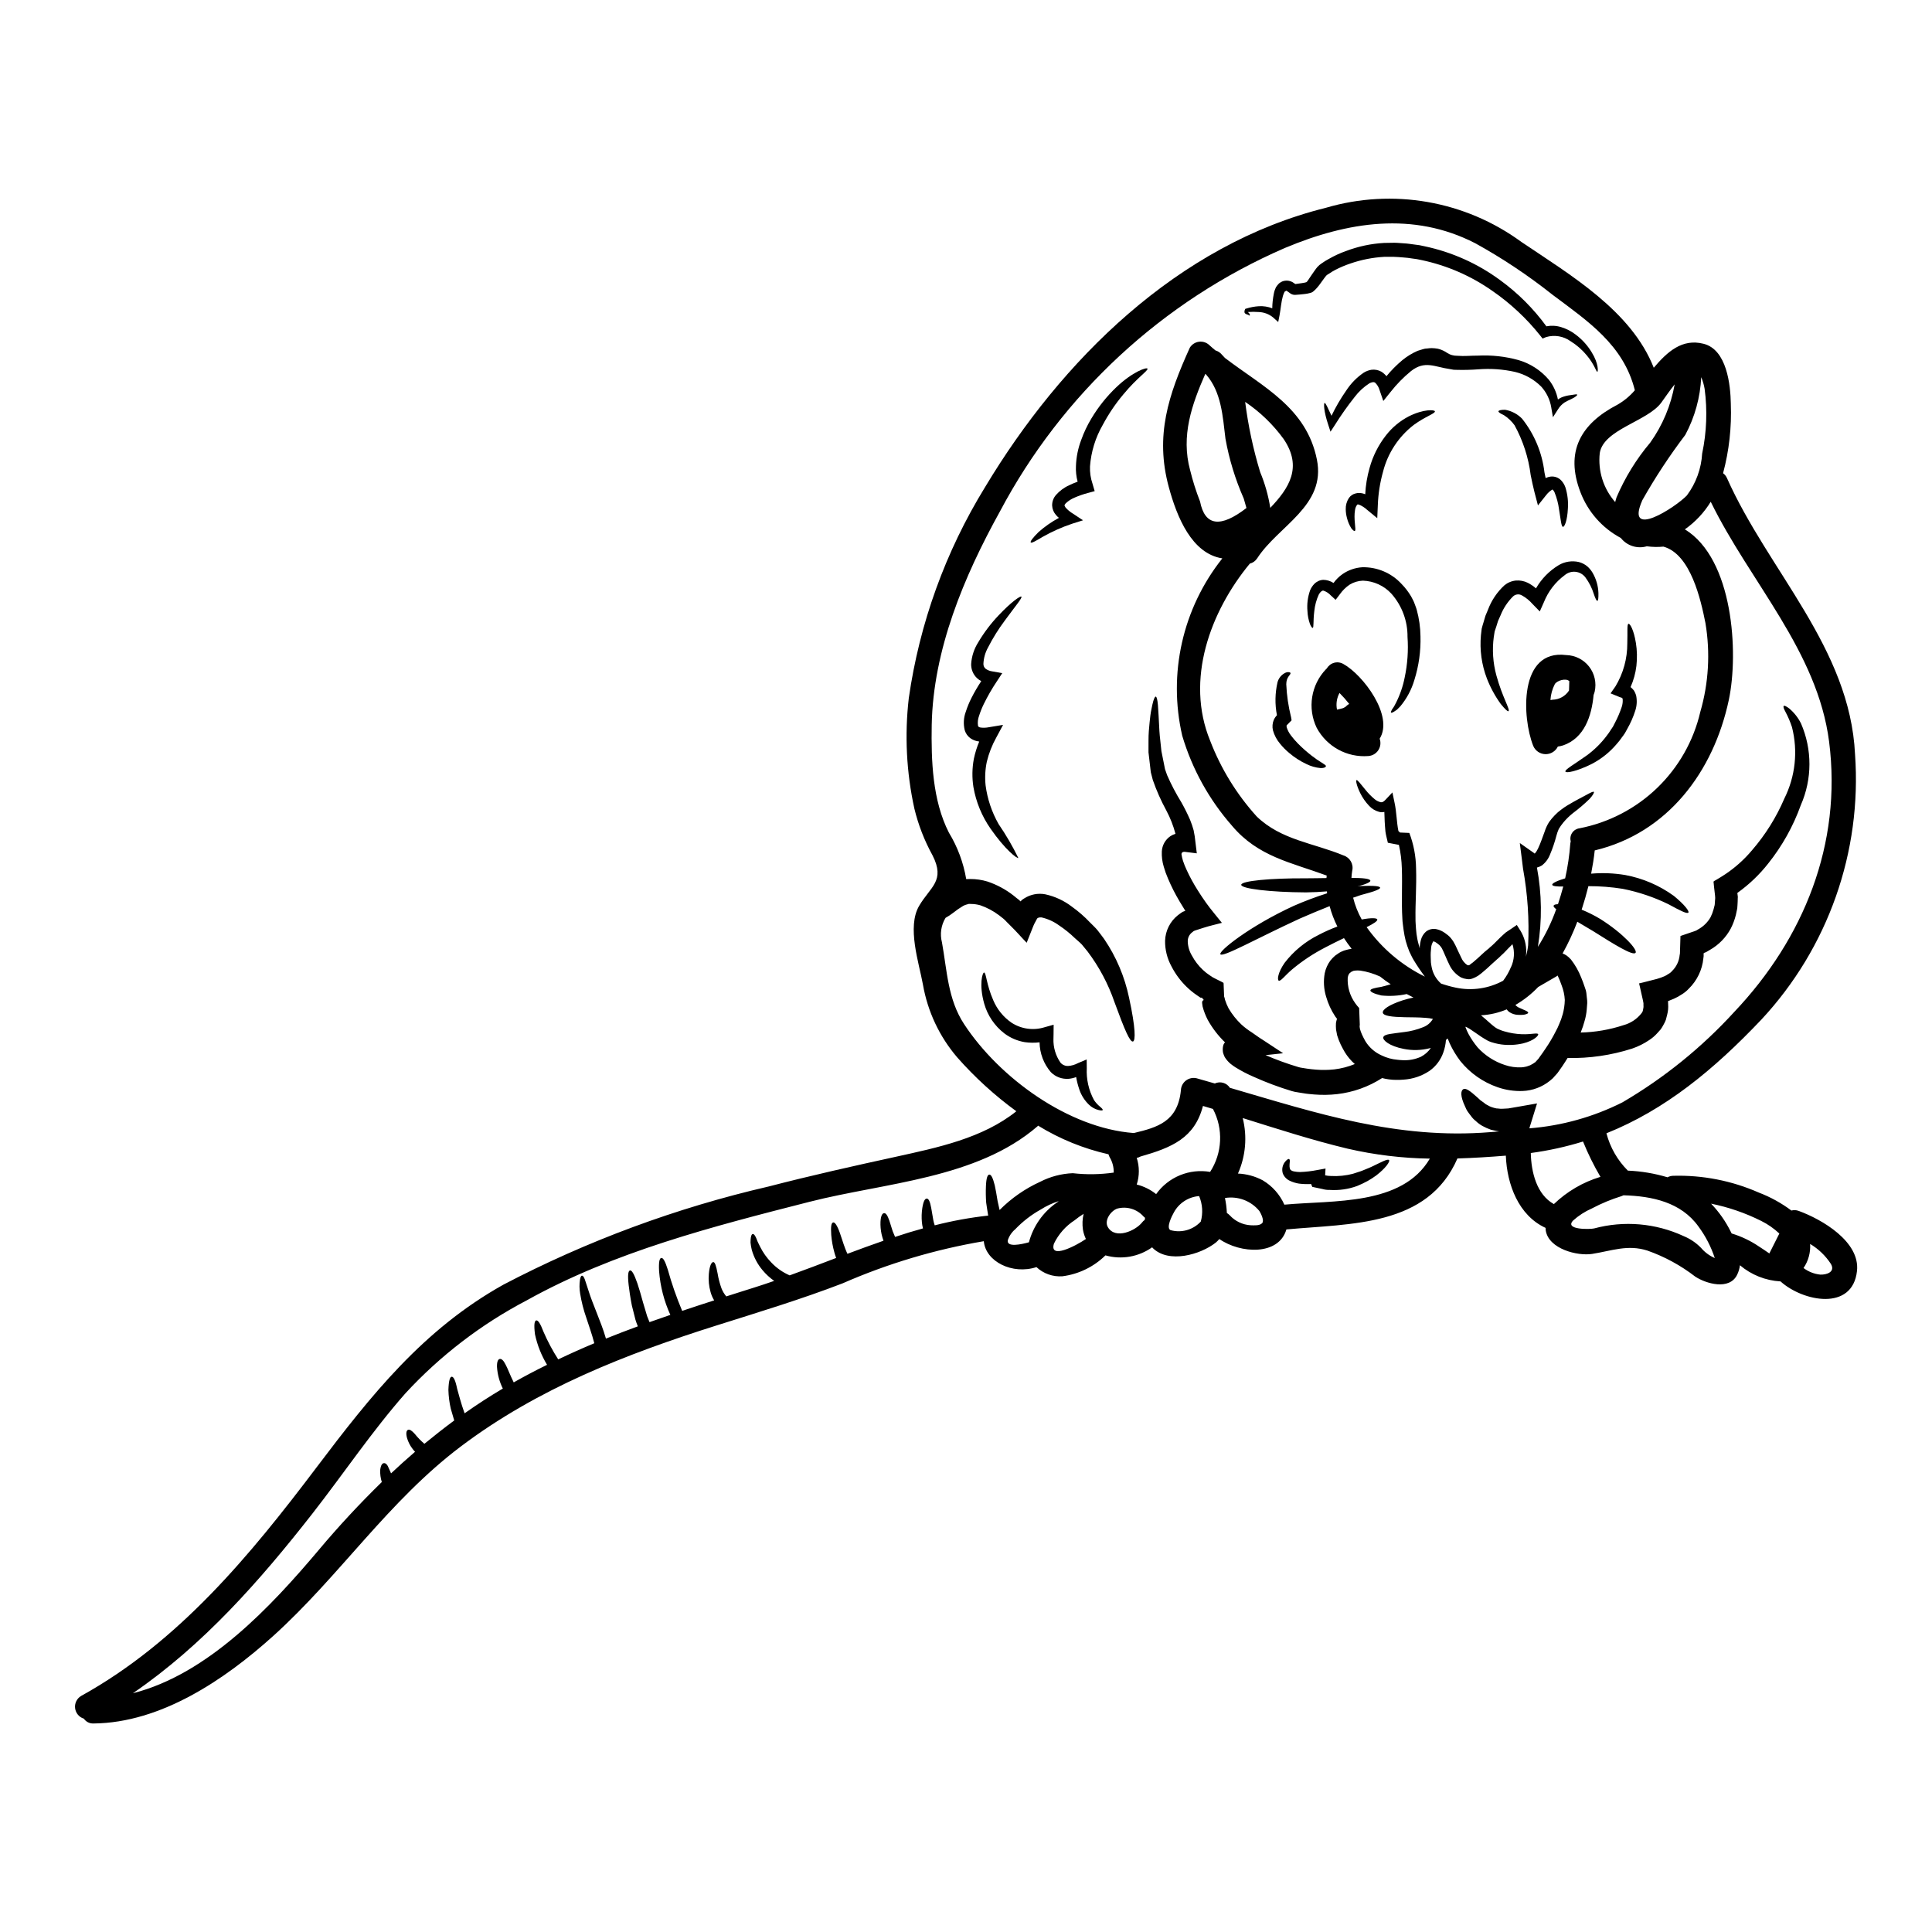 <?xml version="1.0" encoding="UTF-8"?>
<!-- Uploaded to: ICON Repo, www.svgrepo.com, Generator: ICON Repo Mixer Tools -->
<svg fill="#000000" width="800px" height="800px" version="1.1" viewBox="144 144 512 512" xmlns="http://www.w3.org/2000/svg">
 <g>
  <path d="m551.54 394.95c1.992-3.144 3.629-6.496 4.875-10.004-0.508-0.395-0.789-0.707-0.68-0.953 0.105-0.242 0.484-0.352 1.145-0.375 0.531-1.574 0.973-3.148 1.395-4.68-1.766 0.023-2.852-0.09-2.918-0.465-0.066-0.375 1.18-1.039 3.426-1.699v0.004c0.68-3.039 1.133-6.121 1.367-9.227 0.023-0.211 0.059-0.418 0.109-0.621-0.199-0.766-0.059-1.582 0.387-2.234 0.445-0.656 1.148-1.086 1.93-1.188 7.742-1.5 14.887-5.207 20.566-10.676 5.684-5.473 9.66-12.469 11.449-20.148 2.219-7.648 2.688-15.699 1.371-23.555-1.215-6.137-3.91-18.277-11.129-20.266v-0.004c-1.469 0.141-2.949 0.109-4.414-0.086-2.531 0.734-5.258-0.137-6.887-2.207-4.914-2.617-8.711-6.922-10.695-12.121-4.129-10.754 0.043-18.129 9.781-23.184 1.758-1.004 3.324-2.301 4.637-3.844-3.004-12.012-12.41-18.258-21.812-25.301-6.445-5.121-13.305-9.695-20.512-13.668-16.449-8.453-33.801-5.695-50.406 1.258-32.395 14.047-59.047 38.695-75.57 69.902-9.492 17.156-17.66 36.605-18.039 56.52-0.152 9.402 0.176 19.938 4.551 28.523 2.297 3.777 3.856 7.961 4.59 12.32 0.395-0.023 0.73-0.023 1.105-0.023 1.531-0.004 3.059 0.223 4.527 0.664 2.504 0.84 4.852 2.102 6.93 3.734 0.488 0.395 0.949 0.789 1.438 1.145 0.152 0.133 0.152 0.156 0.152 0.156l0.043 0.02 0.066 0.09c0.133 0.109 0.066 0.109 0.109 0.129l0.043-0.043 0.219-0.195 0.156-0.176c0.086-0.066 0.395-0.27 0.594-0.395h0.008c1.641-1.055 3.621-1.441 5.539-1.082 2.578 0.555 5 1.68 7.086 3.289 1.727 1.234 3.332 2.629 4.789 4.172 0.707 0.727 1.457 1.391 2.055 2.141s1.148 1.523 1.699 2.25v0.004c3.199 4.707 5.441 9.996 6.602 15.566 1.766 8.125 1.719 11.367 1.039 11.59-0.789 0.219-2.144-2.875-4.902-10.422-1.652-4.82-4.059-9.352-7.129-13.422l-1.504-1.836c-0.551-0.594-1.234-1.125-1.855-1.699-1.297-1.258-2.707-2.394-4.215-3.398-1.375-0.996-2.938-1.711-4.594-2.098-0.641-0.043-0.906 0.047-1.082 0.199-0.043 0.043-0.023-0.066-0.133 0.109l-0.352 0.66-0.355 0.66c-0.109 0.176-0.289 0.664-0.422 0.973-0.527 1.348-1.082 2.715-1.633 4.109-1.258-1.281-2.781-3.051-4.172-4.398l-1.082-1.082-0.527-0.551 0.004 0.004c-0.137-0.148-0.285-0.277-0.445-0.395l-1.125-0.883v0.004c-1.5-1.133-3.168-2.019-4.945-2.633-0.797-0.223-1.621-0.344-2.453-0.348l-0.574-0.023c-0.148 0.062-0.301 0.109-0.461 0.133-0.363 0.086-0.711 0.215-1.039 0.395-0.934 0.551-1.828 1.172-2.672 1.852-0.637 0.488-1.309 0.934-2.008 1.324-1.188 1.945-1.531 4.289-0.953 6.492 1.352 7.457 1.527 15.078 5.875 21.68 9.336 14.242 27.688 27.574 44.973 28.855 6.269-1.5 11.637-3.023 12.473-11.305h0.004c0.023-1.023 0.512-1.984 1.328-2.606 0.816-0.621 1.871-0.84 2.867-0.594 1.609 0.441 3.199 0.906 4.789 1.371 1.434-0.668 3.137-0.18 3.996 1.145 22.938 6.691 44.27 13.777 69.062 11.746l2.316-0.195c-0.75-0.086-1.5-0.289-2.207-0.441-0.785-0.273-1.547-0.613-2.277-1.016-0.633-0.359-1.219-0.797-1.742-1.305-0.492-0.379-0.926-0.832-1.277-1.344-0.355-0.445-0.66-0.863-0.93-1.258-0.27-0.398-0.418-0.82-0.594-1.18-1.371-2.875-1.148-4.238-0.531-4.617 0.684-0.418 1.812 0.395 3.797 2.188 0.242 0.219 0.508 0.461 0.789 0.727 0.289 0.195 0.598 0.418 0.93 0.66h-0.004c0.289 0.277 0.625 0.5 0.992 0.66 0.344 0.207 0.703 0.379 1.082 0.508 0.406 0.137 0.82 0.246 1.238 0.332 0.508 0 0.953 0.133 1.504 0.09 0.129-0.023 0.992-0.023 1.652-0.09 0.789-0.129 1.613-0.285 2.43-0.418 1.656-0.289 3.383-0.598 5.168-0.906-0.422 1.324-0.84 2.691-1.277 4.129-0.219 0.727-0.465 1.457-0.684 2.207l-0.066 0.266h-0.004c8.59-0.676 16.965-3.016 24.66-6.887 11.035-6.457 21.031-14.543 29.652-23.98 18.391-19.406 28.566-44.477 25.125-71.555-3.066-24.047-20.996-42.371-31.375-63.629-1.762 2.883-4.094 5.367-6.856 7.312 12.828 7.816 14.285 32.668 11.66 45.148-4.043 19.098-16.25 35.344-35.547 39.938-0.199 1.922-0.531 3.996-0.949 6.16 3.008-0.258 6.031-0.137 9.008 0.355 4.664 0.863 9.078 2.754 12.918 5.543 2.801 2.293 4.148 4.062 3.84 4.418-0.395 0.418-2.297-0.598-5.234-2.188v-0.004c-3.859-1.887-7.949-3.266-12.16-4.106-3.012-0.477-6.051-0.715-9.098-0.707-0.508 2.035-1.105 4.129-1.789 6.227h-0.004c1.738 0.707 3.414 1.547 5.016 2.519 6.07 3.84 9.891 8.148 9.27 8.918-0.66 0.863-5.512-2.121-11.238-5.742-1.48-0.902-2.914-1.742-4.191-2.492-1.098 2.894-2.402 5.707-3.906 8.41 0.176 0.086 0.375 0.152 0.551 0.238v0.004c0.375 0.195 0.727 0.441 1.039 0.73 0.223 0.203 0.434 0.414 0.637 0.637 1.121 1.445 2.027 3.043 2.695 4.75 0.332 0.789 0.637 1.613 0.906 2.43l0.219 0.641 0.109 0.332 0.043 0.152v0.047l0.109 0.551v0.066l0.133 1.254h0.004c0.066 0.441 0.094 0.883 0.086 1.328l-0.133 1.699c-0.086 1.055-0.285 2.102-0.594 3.113-0.258 0.961-0.574 1.906-0.949 2.824-0.027 0.051-0.047 0.102-0.066 0.156 3.852-0.086 7.668-0.738 11.324-1.945 1.934-0.516 3.641-1.656 4.859-3.242 0.062-0.152 0.195-0.289 0.266-0.465 0.023-0.18 0.062-0.359 0.109-0.531 0.098-0.375 0.129-0.762 0.086-1.145v-0.422c0.023 0-0.152-0.789-0.129-0.727l-0.422-1.879-0.418-1.855-0.113-0.465c0.023-0.129-0.195-0.395 0.047-0.375l0.926-0.219 3.644-0.93c1.035-0.289 0.883-0.309 1.211-0.395l0.664-0.266 0.004 0.004c0.418-0.172 0.812-0.395 1.18-0.66 0.363-0.184 0.688-0.441 0.949-0.754 1.184-1.137 1.914-2.668 2.051-4.305l0.066-0.309c0.02-0.219 0.027-0.441 0.023-0.664l0.043-1.457 0.043-1.434 0.023-0.707v-0.355c0-0.129 0.199-0.109 0.27-0.176l2.715-0.926c0.395-0.133 0.973-0.312 1.234-0.441l0.508-0.312v0.004c1.352-0.746 2.473-1.844 3.246-3.18 0.344-0.684 0.617-1.402 0.816-2.141l0.289-1.125c0.066-0.375 0.043-0.789 0.086-1.148l0.047-0.57v-0.289c0-0.133-0.043-0.395-0.043-0.555l-0.266-2.312-0.109-1.129c-0.109-0.219 0.109-0.332 0.309-0.441l0.574-0.332c0.75-0.465 1.48-0.883 2.227-1.391 2.652-1.773 5.039-3.918 7.086-6.363 3.535-4.086 6.418-8.695 8.543-13.664 2.93-5.867 3.652-12.59 2.031-18.945-0.461-1.406-1.043-2.773-1.742-4.082-0.465-0.844-0.617-1.352-0.441-1.523s0.617 0.043 1.48 0.68v0.004c1.285 1.09 2.336 2.43 3.09 3.934 3 6.906 2.984 14.754-0.043 21.648-2.012 5.609-4.938 10.848-8.66 15.5-2.301 2.926-5.008 5.516-8.031 7.684 0 0.086-0.219-0.043-0.09 0.418l0.066 0.531c0 0.066 0.023 0.043 0.023 0.176l-0.023 0.418-0.023 0.887c-0.043 0.574-0.043 1.18-0.109 1.766-0.129 0.57-0.238 1.18-0.375 1.762-0.309 1.227-0.754 2.418-1.328 3.543-1.266 2.371-3.176 4.34-5.512 5.672l-0.906 0.531h0.004c-0.086 0.066-0.184 0.113-0.289 0.137l-0.441 0.176c-0.086 0.086-0.066 0.309-0.066 0.441v0.246c0 0.066 0.043 0 0 0.176l-0.066 0.531v0.004c-0.301 3.066-1.676 5.93-3.887 8.078-0.543 0.586-1.168 1.09-1.852 1.5-0.645 0.434-1.324 0.812-2.031 1.125l-1.039 0.422-0.574 0.238 0.023 0.156 0.023 0.66v0.004c0.066 0.914-0.016 1.832-0.246 2.719l-0.355 1.391 0.004-0.004c-0.172 0.453-0.375 0.887-0.621 1.305-0.223 0.426-0.473 0.84-0.75 1.234l-0.949 1.059c-0.613 0.676-1.312 1.27-2.074 1.77-1.406 0.957-2.938 1.723-4.551 2.273-5.523 1.773-11.305 2.613-17.109 2.496-0.195 0.309-0.375 0.637-0.594 0.949-0.508 0.84-1.105 1.656-1.676 2.473l-0.223 0.312-0.109 0.152-0.043 0.066-0.266 0.309-0.488 0.531-0.484 0.551c-0.219 0.199-0.531 0.465-0.82 0.707-2.043 1.641-4.555 2.586-7.176 2.691-2.258 0.086-4.512-0.25-6.644-0.992-3.887-1.336-7.316-3.742-9.895-6.941-1.109-1.457-2.059-3.031-2.824-4.699-0.176-0.422-0.375-0.863-0.531-1.281-0.145 0.141-0.301 0.27-0.461 0.395-0.078 1.121-0.309 2.231-0.688 3.289-0.676 1.965-1.949 3.672-3.644 4.879-2.051 1.383-4.438 2.188-6.906 2.34-0.668 0.059-1.34 0.078-2.012 0.066-0.621-0.004-1.238-0.051-1.852-0.133-0.613-0.078-1.219-0.195-1.812-0.352-3.594 2.316-7.672 3.773-11.922 4.258-2.016 0.23-4.051 0.258-6.074 0.094-0.969-0.09-1.941-0.156-2.891-0.332l-1.395-0.223 0.004-0.004c-0.543-0.066-1.082-0.176-1.609-0.328-3.449-1.039-6.828-2.297-10.113-3.777-1.672-0.715-3.289-1.555-4.836-2.512-0.453-0.285-0.887-0.594-1.305-0.93-0.617-0.516-1.152-1.125-1.574-1.812-0.18-0.367-0.328-0.754-0.441-1.148-0.109-0.566-0.109-1.152 0-1.719 0.047-0.258 0.137-0.504 0.27-0.73l0.152-0.176c0.043-0.043 0.043-0.066 0.043-0.066h0.023c0.109 0 0.043 0-0.023-0.109-1.789-1.738-3.312-3.727-4.523-5.906-0.586-1.137-1.047-2.336-1.371-3.574l-0.129-0.973 0.086-0.488 0.344-0.227v-0.043l-0.395-0.465c0-0.199-0.465-0.066-0.484-0.133l-0.973-0.66c-0.961-0.66-1.863-1.398-2.695-2.211-1.617-1.574-2.965-3.398-3.996-5.406-1.137-2.078-1.723-4.414-1.691-6.781 0.082-2.652 1.324-5.129 3.398-6.777l0.75-0.551 0.004-0.004c0.168-0.129 0.344-0.246 0.527-0.352l0.312-0.109h-0.004c0.117-0.055 0.246-0.086 0.375-0.094-0.051-0.129-0.117-0.254-0.195-0.371-0.465-0.75-0.906-1.5-1.371-2.25v-0.004c-1.145-1.922-2.152-3.922-3.023-5.981-0.449-1.023-0.824-2.074-1.129-3.148-0.398-1.309-0.57-2.676-0.508-4.043 0.086-1.629 0.926-3.121 2.273-4.039 0.414-0.273 0.867-0.48 1.344-0.617-0.566-2.156-1.383-4.238-2.43-6.203-1.414-2.59-2.613-5.293-3.578-8.082-0.176-0.707-0.375-1.371-0.527-2.031-0.09-0.641-0.156-1.258-0.219-1.879-0.133-1.18-0.289-2.344-0.395-3.402 0.023-2.141-0.043-4.043 0.09-5.652s0.266-3.023 0.418-4.195c0.152-1.172 0.395-2.074 0.531-2.824 0.332-1.457 0.637-2.117 0.883-2.098 0.242 0.02 0.441 0.727 0.574 2.207 0.133 1.48 0.219 3.731 0.395 6.887 0.086 1.574 0.355 3.332 0.531 5.344 0.195 0.973 0.395 2.008 0.617 3.09 0.109 0.551 0.219 1.105 0.332 1.676 0.176 0.508 0.375 1.039 0.551 1.574v0.008c1.09 2.5 2.359 4.922 3.797 7.242 0.844 1.496 1.609 3.035 2.297 4.613 0.371 0.906 0.688 1.836 0.945 2.781 0.227 1.062 0.391 2.141 0.488 3.223l0.355 2.891-3.148-0.395c-0.594-0.062-0.949 0.223-0.906 0.684 0.086 0.578 0.219 1.145 0.395 1.703 0.281 0.844 0.609 1.668 0.992 2.469 0.836 1.816 1.797 3.574 2.867 5.262l0.863 1.348 0.488 0.727 0.883 1.277c1.211 1.723 2.824 3.578 4.215 5.344-1.543 0.418-3.266 0.789-4.766 1.277l-2.273 0.727c-0.484 0.152-0.508 0.219-0.594 0.312l-0.289 0.219v0.004c-0.727 0.57-1.141 1.441-1.129 2.363 0.035 1.332 0.414 2.637 1.102 3.777 0.754 1.41 1.73 2.684 2.894 3.777 0.582 0.559 1.219 1.062 1.898 1.496l0.508 0.332 0.109 0.09 0.332 0.176 0.641 0.332 1.328 0.66 0.66 0.355c0.039 0.203 0.051 0.41 0.043 0.617 0.043 0.883 0.066 1.742 0.109 2.625v0.336c0.023 0.043 0.035 0.086 0.043 0.129l0.09 0.27 0.129 0.551c0.246 0.77 0.555 1.516 0.93 2.227 0.926 1.582 2.07 3.027 3.402 4.289 0.848 0.773 1.762 1.465 2.734 2.074 0.996 0.684 1.969 1.414 2.984 2.031 1.762 1.18 3.543 2.316 5.34 3.512l-4.652 0.5c2.848 1.23 5.769 2.293 8.742 3.176 0.32 0.094 0.645 0.16 0.973 0.203l1.234 0.195c0.816 0.133 1.633 0.199 2.43 0.27 1.609 0.129 3.231 0.109 4.836-0.066 1.863-0.223 3.691-0.699 5.43-1.414-1.035-0.914-1.926-1.977-2.648-3.148-0.332-0.555-0.703-1.258-1.082-2.012-0.375-0.793-0.691-1.613-0.949-2.453-0.109-0.484-0.199-1.016-0.289-1.523-0.051-0.586-0.059-1.176-0.023-1.762 0.066-0.355 0.156-0.727 0.27-1.105-0.156-0.184-0.305-0.379-0.441-0.574-1.09-1.633-1.918-3.43-2.453-5.32-0.609-2.004-0.73-4.121-0.352-6.184 0.246-1.188 0.742-2.309 1.453-3.289 0.383-0.488 0.812-0.941 1.285-1.348l0.727-0.508 0.355-0.242 0.109-0.066 0.043-0.02 0.242-0.133 0.129-0.066 0.508-0.219 0.27-0.109 0.461-0.129v-0.008c0.508-0.145 1.027-0.258 1.547-0.332-0.723-0.906-1.398-1.852-2.031-2.828-1.574 0.73-3.223 1.574-4.969 2.477h0.004c-3.137 1.613-6.086 3.566-8.789 5.828-1.941 1.656-3.047 3.246-3.543 2.961-0.395-0.199-0.289-2.055 1.574-4.723 2.402-3.121 5.484-5.648 9.008-7.394 1.605-0.844 3.266-1.582 4.965-2.215-0.867-1.727-1.559-3.539-2.055-5.406-2.473 0.973-5.144 2.098-7.926 3.309-11.414 5.254-20.422 10.355-21.02 9.445-0.551-0.789 7.664-7.414 19.477-12.848v0.004c2.875-1.258 5.816-2.363 8.809-3.316-0.023-0.152-0.043-0.332-0.066-0.508-1.742 0.156-3.598 0.242-5.543 0.27-9.516-0.047-17.152-0.973-17.152-2.012s7.703-1.766 17.129-1.719c1.902 0 3.731-0.047 5.457-0.066l0.066-0.664c-9.383-3.465-18.148-4.969-25.062-13.156v-0.004c-6.086-6.914-10.598-15.062-13.223-23.891-3.809-16.469 0.105-33.773 10.625-47.004-8.082-1.258-12.031-10.906-14.195-18.922-3.688-13.621-0.109-24.352 5.566-36.891h-0.004c0.527-0.875 1.426-1.465 2.441-1.598 1.016-0.133 2.035 0.203 2.769 0.914 0.527 0.484 1.059 0.949 1.609 1.391h0.004c0.531 0.152 1.016 0.434 1.41 0.816 0.395 0.395 0.75 0.789 1.102 1.18 10.102 7.703 21.598 13.148 24.359 26.926 2.473 12.277-10.203 17.508-15.809 26.145v-0.004c-0.445 0.715-1.152 1.23-1.969 1.434-10.508 12.719-17.152 30.781-10.508 46.941 2.84 7.394 7.027 14.199 12.344 20.074 6.473 6.25 15.012 7.004 22.98 10.312 1.727 0.539 2.742 2.324 2.32 4.082-0.102 0.621-0.168 1.246-0.199 1.875 3.004 0 4.898 0.195 5.012 0.727 0.09 0.375-1.18 0.969-3.379 1.523v0.004c0.188-0.023 0.371-0.051 0.555-0.09 0.484 0 0.93-0.02 1.348-0.043 0.84-0.023 1.574-0.023 2.164 0 1.18 0.043 1.855 0.199 1.898 0.465 0.043 0.266-0.57 0.574-1.699 0.973-0.57 0.195-1.254 0.395-2.074 0.617-0.395 0.109-0.84 0.219-1.277 0.352-0.441 0.129-0.906 0.312-1.395 0.488-0.219 0.066-0.461 0.152-0.703 0.219h-0.008c0.496 2.019 1.262 3.965 2.277 5.785 2.449-0.465 4.039-0.422 4.129 0s-0.973 1.105-2.824 2.031h-0.004c3.981 5.582 9.281 10.086 15.434 13.113-1.078-1.434-2.078-2.922-3.004-4.461-0.422-0.684-0.75-1.48-1.148-2.273-0.355-0.902-0.668-1.82-0.93-2.754-0.234-0.941-0.418-1.891-0.551-2.852-0.109-0.992-0.309-2.051-0.332-3.09-0.266-4.195 0.023-8.66-0.133-13.203v0.004c-0.055-2.121-0.316-4.231-0.785-6.301h-0.062l-2.863-0.547c-0.219-0.992-0.508-2.008-0.637-2.938-0.066-0.926-0.176-1.832-0.199-2.668-0.023-0.84-0.066-1.613-0.086-2.387v-0.176l-0.004 0.004c-0.457 0.102-0.938 0.094-1.391-0.023-1.008-0.27-1.918-0.812-2.629-1.578-0.973-1.02-1.781-2.18-2.402-3.445-0.973-2.031-1.18-3.285-0.953-3.398 0.227-0.109 0.996 0.883 2.316 2.516 0.758 0.961 1.617 1.832 2.562 2.606 0.465 0.367 1 0.621 1.574 0.754 0.441 0.02 0.707-0.133 1.18-0.617l1.875-1.988 0.574 2.754c0.531 2.43 0.531 5.078 1.016 7.477 0.066 0.066 0.289 0.289 0.422 0.395l2.473 0.109c1.141 3 1.746 6.176 1.785 9.387 0.156 4.832-0.219 9.273-0.152 13.203-0.023 0.996 0.09 1.902 0.133 2.824 0.059 0.895 0.176 1.789 0.352 2.672 0.156 0.863 0.395 1.547 0.574 2.293 0.023 0.066 0.047 0.109 0.066 0.176v-0.465 0.004c0.055-0.621 0.168-1.234 0.332-1.832 0.227-0.809 0.68-1.535 1.305-2.098 0.836-0.672 1.945-0.902 2.981-0.617 0.746 0.191 1.449 0.52 2.074 0.973 0.266 0.176 0.527 0.395 0.789 0.594 0.289 0.234 0.551 0.5 0.785 0.785l0.418 0.551 0.289 0.441c0.176 0.312 0.312 0.598 0.488 0.906 0.57 1.148 1.016 2.254 1.523 3.223 0.324 0.793 0.871 1.477 1.574 1.969 0.133 0.02 0.219 0.109 0.355 0.086h0.062-0.004c0-0.012 0.012-0.023 0.027-0.023l0.219-0.062c0.219-0.09 0.109-0.176 0.219-0.199l0.664-0.484c0.816-0.684 1.652-1.438 2.492-2.231 0.445-0.395 0.844-0.789 1.395-1.211l0.309-0.242 0.023-0.023 0.066-0.062 0.152-0.156 0.641-0.551c0.883-0.789 1.434-1.457 2.316-2.273 0.441-0.375 0.816-0.789 1.305-1.18l1.574-1.059 1.352-0.93 0.949 1.504v-0.012c1.074 1.758 1.609 3.793 1.543 5.852-0.012 0.363-0.051 0.723-0.109 1.082 0.301-0.996 0.508-2.016 0.617-3.047 0.32-6.785-0.129-13.586-1.348-20.266-0.109-0.906-0.219-1.812-0.332-2.695l-0.527-4.129 3.641 2.562c0.133 0.109 0.242 0.195 0.312 0.242 0.352-0.387 0.641-0.828 0.859-1.305 0.684-1.395 1.18-2.984 1.766-4.508v0.004c0.281-0.902 0.68-1.762 1.184-2.559 0.449-0.625 0.941-1.219 1.48-1.77 0.535-0.57 1.129-1.09 1.766-1.547 0.527-0.406 1.082-0.781 1.652-1.125 2.141-1.277 3.82-2.117 4.992-2.754 1.168-0.637 1.836-0.973 1.969-0.789 0.133 0.184-0.219 0.84-1.148 1.879h-0.004c-1.375 1.336-2.836 2.582-4.371 3.731-0.938 0.742-1.797 1.578-2.559 2.496-0.449 0.543-0.855 1.117-1.215 1.719-0.254 0.574-0.461 1.164-0.621 1.77-0.441 1.711-1.008 3.383-1.699 5.008-0.438 1.148-1.188 2.148-2.16 2.894-0.406 0.246-0.844 0.43-1.305 0.551 1.312 6.949 1.395 14.07 0.246 21.047zm69.105 69.941c6.18 2.25 16.34 8.148 15.477 15.941-1.18 10.707-14.309 8.125-20.266 2.754h-0.004c-3.953-0.219-7.727-1.723-10.75-4.281-0.105 0.883-0.359 1.742-0.754 2.539-2.051 4.172-8.266 2.34-11.102 0.465-3.824-2.957-8.094-5.281-12.652-6.887-5.254-1.68-9.473 0.062-14.684 0.883-3.906 0.594-11.391-1.305-12.254-6.117-0.043-0.266-0.043-0.531-0.066-0.789-7.129-3.266-10.234-11.457-10.527-19.141-4.305 0.352-8.57 0.617-12.828 0.746-7.871 18.105-28.195 17.219-45.328 18.809-2.012 6.981-12.168 6.445-17.773 2.539v0.004c-0.289 0.344-0.605 0.664-0.949 0.953-4.062 3.199-12.473 5.606-16.711 1.414-0.066-0.066-0.086-0.133-0.133-0.176l-0.004-0.004c-3.59 2.555-8.145 3.344-12.383 2.141-3.098 3.047-7.106 4.992-11.414 5.543-2.527 0.18-5.016-0.699-6.867-2.43-6.356 2.074-13.469-1.438-13.953-6.867-12.887 2.18-25.453 5.93-37.426 11.172-10.949 4.215-22.121 7.594-33.312 11.129-24.113 7.613-47.457 16.73-67.801 32.055-19.285 14.527-32.082 34.285-49.785 50.27-12.801 11.551-29.723 23.008-47.59 23.184-1.027 0.055-2.008-0.43-2.586-1.281-1.25-0.383-2.156-1.465-2.316-2.762-0.164-1.293 0.453-2.566 1.57-3.242 25.918-14.332 44.84-37.312 62.414-60.582 14.441-19.098 28.219-36.52 49.5-48.414h-0.004c22.238-11.637 45.867-20.383 70.32-26.027 11.238-2.914 22.5-5.434 33.82-7.902 10.93-2.41 22.895-4.879 31.816-12.031v-0.004c-5.738-4.184-11.004-8.984-15.699-14.316-4.688-5.488-7.812-12.137-9.051-19.25-1.062-5.828-4.285-15.258-1.016-20.859 3-5.117 7.019-6.602 3.543-13.426h-0.004c-2.141-3.891-3.754-8.047-4.797-12.359-2.109-9.609-2.609-19.504-1.477-29.277 2.84-19.816 9.715-38.84 20.199-55.891 20.203-33.648 51.047-64.289 90.344-74.051 17.734-5.219 36.887-1.871 51.801 9.051 13.023 8.789 29.125 18.234 35.082 33.34 3.598-4.238 7.508-7.793 13.184-6.356 6.18 1.543 7.152 10.863 7.238 15.918l-0.004-0.004c0.242 6.199-0.449 12.402-2.051 18.395 0.441 0.32 0.793 0.754 1.016 1.254 10.973 24.641 32.609 45.039 33.957 73.234 1.84 25.859-7.148 51.324-24.816 70.297-12.625 13.316-25.52 23.91-41.062 30.137h-0.004c0.977 3.746 2.934 7.16 5.672 9.895 3.562 0.148 7.094 0.742 10.508 1.766 0.453-0.238 0.953-0.375 1.461-0.395 7.809-0.223 15.57 1.293 22.719 4.438 3.094 1.18 6.008 2.785 8.66 4.769 0.625-0.172 1.289-0.141 1.895 0.09zm5.738 16.891c1.723 0.086 4.062-0.727 2.824-2.824v-0.004c-1.406-2.16-3.293-3.973-5.508-5.297 0.148 2.262-0.465 4.512-1.746 6.383 1.289 0.969 2.816 1.574 4.422 1.742zm-13.488-5.609c0.883-1.766 1.766-3.543 2.648-5.273-1.422-1.344-3.039-2.465-4.789-3.336-4.211-2.109-8.684-3.652-13.301-4.582 2.129 2.215 3.898 4.746 5.254 7.504l0.199 0.395c2.566 0.777 5.004 1.938 7.219 3.441 0.926 0.594 1.855 1.215 2.762 1.852zm-17.793-212.02h-0.004c1.184-5.629 1.402-11.414 0.645-17.109-0.18-1.062-0.484-2.102-0.906-3.09-0.246 5.348-1.688 10.578-4.219 15.297-4.176 5.5-7.977 11.273-11.371 17.289-4.746 10.688 8.832 1.879 11.809-1.258l-0.004-0.004c2.41-3.234 3.812-7.102 4.039-11.125zm-0.355 210.49c0.996 1.191 2.262 2.137 3.688 2.754-0.988-3-2.449-5.824-4.332-8.367-4.613-6.441-12.297-8.059-19.867-8.266-0.176 0.066-0.332 0.152-0.508 0.219v0.004c-2.719 0.84-5.356 1.934-7.871 3.266-1.828 0.801-3.512 1.887-4.992 3.223-2.316 2.496 4.594 2.316 5.586 2.074 7.902-2.129 16.305-1.41 23.734 2.031 1.707 0.703 3.258 1.746 4.555 3.062zm-6.93-228.8c-1.258 1.574-2.473 3.332-3.543 4.836-3.621 4.988-15.324 7.086-16.32 13.383-0.523 4.715 0.957 9.426 4.086 12.992 0.109-0.422 0.219-0.844 0.355-1.234l-0.004-0.004c2.242-5.262 5.254-10.156 8.945-14.527 3.277-4.602 5.488-9.879 6.469-15.445zm-19.68 210.03h-0.004c-1.766-3.004-3.309-6.133-4.613-9.359-4.519 1.398-9.152 2.418-13.844 3.047 0.109 5.117 1.574 11.02 6.117 13.535 3.477-3.344 7.699-5.816 12.316-7.211zm-10.043-42.902h-0.004c0.367-1.293 0.566-2.629 0.598-3.973-0.074-1.352-0.367-2.68-0.863-3.938-0.297-0.863-0.645-1.711-1.039-2.535-0.105 0.086-0.215 0.168-0.332 0.238-1.18 0.707-2.363 1.371-3.469 2.012-0.461 0.266-0.906 0.527-1.348 0.789l0.004-0.004c-1.781 1.867-3.816 3.473-6.051 4.769 0.312 0.344 0.695 0.613 1.129 0.785 0.488 0.219 0.887 0.395 1.18 0.527 0.727 0.289 1.105 0.531 1.082 0.75-0.023 0.219-0.441 0.395-1.18 0.531v0.004c-0.508 0.039-1.016 0.043-1.523 0.02-0.812-0.031-1.598-0.281-2.277-0.73-0.281-0.191-0.523-0.438-0.703-0.727-2.164 0.918-4.473 1.449-6.82 1.574 0.441 0.395 0.883 0.727 1.254 1.062 0.973 0.883 1.789 1.609 2.519 2.141 0.344 0.254 0.723 0.453 1.125 0.594 0.422 0.191 0.859 0.348 1.305 0.465 1.5 0.441 3.051 0.691 4.613 0.754 2.629 0.086 4.062-0.445 4.328-0.023 0.219 0.289-1.016 1.742-4.066 2.473v-0.004c-1.852 0.418-3.766 0.508-5.652 0.27-0.578-0.078-1.152-0.191-1.719-0.336-0.672-0.152-1.324-0.379-1.945-0.684-1.137-0.637-2.234-1.348-3.285-2.117-0.531-0.375-0.996-0.684-1.504-1.016l-0.703-0.395c-0.242-0.133-0.289-0.066-0.395-0.176 0.004 0.074 0.016 0.148 0.043 0.219 0.223 0.598 0.484 1.18 0.785 1.746 0.684 1.254 1.492 2.441 2.406 3.539 1.98 2.172 4.492 3.785 7.285 4.68 1.387 0.465 2.848 0.668 4.309 0.598 0.332-0.012 0.668-0.055 0.992-0.133 0.312-0.051 0.617-0.141 0.906-0.266 0.301-0.074 0.582-0.203 0.84-0.375 0.227-0.105 0.441-0.234 0.637-0.395 0.109-0.086 0.176-0.086 0.312-0.195l0.484-0.531 0.422-0.465 0.066-0.109 0.195-0.289c0.531-0.727 1.059-1.457 1.547-2.207 0.98-1.426 1.867-2.914 2.648-4.461 0.398-0.707 0.746-1.445 1.039-2.207 0.332-0.723 0.598-1.469 0.797-2.238zm-13.664-12.648-0.008-0.004c0.891-1.91 1.031-4.082 0.395-6.094l-0.598 0.598c-0.703 0.66-1.574 1.699-2.363 2.363l-0.617 0.598-0.152 0.133-0.066 0.062-0.242 0.199-0.258 0.242c-0.332 0.289-0.789 0.684-1.18 1.059-0.84 0.789-1.719 1.613-2.734 2.43-0.312 0.242-0.551 0.441-0.906 0.684h-0.004c-0.465 0.293-0.961 0.535-1.48 0.727l-0.465 0.133h-0.066l-0.418 0.066-0.043-0.023h-0.184l-0.375-0.043c-0.512-0.062-1.012-0.203-1.477-0.418-1.449-0.828-2.582-2.106-3.227-3.644-0.617-1.234-1.039-2.387-1.5-3.356-0.109-0.219-0.219-0.484-0.336-0.684l-0.172-0.281c-0.043-0.066-0.086-0.109-0.109-0.152-0.023-0.043-0.395-0.465-0.395-0.465l-0.551-0.441c-0.273-0.223-0.578-0.398-0.902-0.531-0.109 0-0.133 0-0.133-0.043h-0.004c-0.34 0.508-0.543 1.09-0.594 1.699-0.043 0.422-0.09 0.863-0.109 1.277v0.004c-0.023 0.449-0.023 0.898 0 1.348 0 0.441 0.023 0.859 0.047 1.277 0.023 0.422 0.129 0.789 0.176 1.148v0.004c0.309 1.73 1.195 3.301 2.516 4.461 1.281 0.441 2.586 0.805 3.91 1.082 4.266 0.895 8.711 0.242 12.539-1.836 0.836-1.098 1.527-2.301 2.055-3.578zm-21.23 21.375c-0.109 0.023-0.195 0.066-0.289 0.09h0.004c-2.277 0.582-4.656 0.641-6.957 0.172-3.731-0.727-5.629-2.316-5.363-3.109 0.289-0.863 2.43-0.906 5.543-1.352l-0.004 0.004c1.691-0.199 3.348-0.621 4.926-1.258 1.129-0.402 2.074-1.191 2.672-2.231-0.609-0.141-1.23-0.23-1.855-0.266-1.969-0.176-3.973-0.133-5.629-0.176-3.356-0.066-5.609-0.332-5.785-1.18-0.176-0.852 1.699-2.121 5.117-3.246l-0.004-0.004c0.988-0.316 1.988-0.578 3.004-0.785l-1.785-0.926c-2.211 0.484-4.484 0.609-6.734 0.375-2.012-0.465-2.981-0.996-2.894-1.371 0.086-0.375 1.18-0.641 2.871-0.906 0.707-0.176 1.574-0.395 2.519-0.684-0.973-0.637-1.922-1.324-2.824-2.051h-0.004c-1.66-0.773-3.422-1.305-5.234-1.574-0.477-0.055-0.957-0.055-1.434 0-0.289 0.023-0.199 0.09-0.312 0.066 0 0 0-0.02-0.043-0.02l-0.266 0.129-0.422 0.199v0.02h-0.023l-0.066 0.09-0.195 0.129c-0.09 0.109-0.176 0.219-0.27 0.312l0.004 0.004c-0.16 0.293-0.262 0.617-0.309 0.949-0.129 2.402 0.566 4.777 1.969 6.734 0.316 0.461 0.672 0.898 1.059 1.301l0.176 4.504c0.043 0.043 0.02 0.043-0.023 0.023 0.043 0.066 0 0.066-0.023 0.109h0.004c0.012 0.125 0.012 0.25 0 0.375 0.043 0.188 0.074 0.379 0.09 0.574 0.141 0.496 0.32 0.984 0.531 1.457 0.238 0.508 0.484 1.016 0.84 1.656h-0.004c1.012 1.691 2.512 3.031 4.309 3.84 1.348 0.664 2.805 1.062 4.301 1.184 0.312 0.066 0.93 0.066 1.371 0.109 1.645 0.078 3.285-0.23 4.789-0.906 1.07-0.555 1.984-1.367 2.656-2.363zm-38.832 41.551c12.961-1.215 31.195 0.332 38.551-12.203-7.352-0.105-14.672-0.992-21.836-2.648-9.383-2.25-18.57-5.231-27.754-8.102l0.004 0.004c1.234 4.902 0.789 10.082-1.262 14.703 2.293 0.102 4.531 0.711 6.559 1.789 2.535 1.504 4.543 3.762 5.738 6.457zm-3.731-184.66c4.949-5.188 8.613-10.754 3.543-18.238v-0.004c-2.801-3.848-6.25-7.18-10.199-9.84 0.801 6.305 2.129 12.531 3.977 18.609 1.266 3.039 2.164 6.219 2.68 9.473zm-2.141 189.54c0.617-0.703-0.375-2.602-0.746-3.199l-0.004-0.004c-2.207-2.695-5.684-4.008-9.121-3.441 0.281 1.309 0.449 2.637 0.508 3.973 0.293 0.176 0.559 0.391 0.789 0.641 1.422 1.539 3.383 2.473 5.477 2.606 0.844 0.023 2.457 0.172 3.098-0.574zm-4.172-189.5c-0.242-0.863-0.484-1.699-0.727-2.539h-0.004c-2.234-5.066-3.859-10.379-4.832-15.828-0.73-5.902-1.062-12.406-5.168-17.043-0.055-0.051-0.113-0.098-0.18-0.133-3.578 8.148-6.492 16.406-4.019 25.52h0.004c0.691 2.824 1.57 5.598 2.629 8.301 1.277 6.484 5.379 7.059 12.293 1.723zm-9.629 175.94v-0.004c1.594-2.465 2.508-5.309 2.637-8.242 0.133-2.934-0.516-5.848-1.887-8.445-0.863-0.27-1.742-0.508-2.648-0.789-2.207 8.5-8.215 11.02-16.559 13.402-0.305 0.18-0.641 0.301-0.992 0.355 0.742 2.297 0.742 4.769 0 7.066 1.875 0.469 3.629 1.336 5.144 2.539 1.59-2.227 3.777-3.957 6.309-5 2.527-1.039 5.301-1.348 7.996-0.887zm-2.473 13.156c0.617-2.238 0.461-4.617-0.441-6.754-2.809 0.211-5.324 1.832-6.676 4.305-0.57 0.992-2.141 4.148-0.906 4.723h0.004c2.887 0.809 5.984-0.07 8.02-2.273zm-14.859-0.43c0.02-0.188 0.051-0.371 0.09-0.551-0.148-0.113-0.289-0.238-0.418-0.375-1.738-1.957-4.43-2.762-6.957-2.078-1.656 0.574-3.543 3.094-2.473 4.926 1.969 3.332 7.285 0.973 9.055-1.254v-0.004c0.195-0.262 0.434-0.484 0.703-0.664zm-8.215-12.539c0.035-1.453-0.348-2.887-1.102-4.129-0.113-0.234-0.211-0.48-0.285-0.73-6.594-1.484-12.898-4.051-18.656-7.59-0.035 0.059-0.078 0.109-0.133 0.152-16.137 13.953-40.539 14.957-60.406 20.023-25.543 6.516-51.863 13.227-75.043 26.164v-0.004c-12.004 6.297-22.84 14.602-32.039 24.555-8.871 10.066-16.402 21.305-24.66 31.883-13.953 17.84-28.965 34.883-47.602 47.645 19.961-5.078 36.695-23.098 49.199-37.906v-0.004c5.285-6.297 10.879-12.324 16.762-18.062-0.336-1.047-0.477-2.144-0.422-3.242 0.176-1.328 0.574-1.766 1.039-1.766s0.906 0.441 1.277 1.457c0.176 0.332 0.355 0.789 0.551 1.258 2.078-1.945 4.195-3.863 6.359-5.719h0.004c-0.281-0.301-0.547-0.617-0.789-0.949-0.59-0.809-1.039-1.711-1.324-2.672-0.395-1.414-0.129-2.055 0.27-2.207 0.398-0.152 0.973 0.176 1.812 1.125h-0.004c0.754 0.938 1.594 1.805 2.516 2.582 2.582-2.117 5.211-4.191 7.902-6.18-0.332-1.125-0.637-2.141-0.906-3.09-0.383-1.645-0.594-3.328-0.637-5.016 0.086-2.582 0.441-3.512 0.906-3.488 0.465 0.023 0.949 0.906 1.414 3.199 0.441 1.504 0.949 3.664 1.969 6.492 3.266-2.293 6.644-4.504 10.137-6.559h-0.004c-0.898-1.801-1.426-3.769-1.547-5.781-0.023-1.395 0.289-1.969 0.727-2.055 0.441-0.086 0.973 0.312 1.547 1.48 0.551 0.973 1.102 2.606 2.16 4.723 2.918-1.652 5.852-3.199 8.832-4.656h0.004c-1.508-2.496-2.59-5.227-3.199-8.078-0.332-2.606-0.133-3.598 0.332-3.688 0.465-0.09 1.082 0.789 1.922 3.004l-0.004-0.004c1.102 2.547 2.41 4.996 3.906 7.328 3.148-1.5 6.356-2.938 9.562-4.281-0.641-2.516-1.48-4.723-2.098-6.691-0.746-2.109-1.301-4.281-1.656-6.488-0.207-1.207-0.219-2.434-0.043-3.641 0.129-0.75 0.309-1.082 0.551-1.082 0.242 0 0.465 0.289 0.727 0.973 0.266 0.684 0.531 1.719 1.059 3.223 0.465 1.5 1.234 3.445 2.231 5.984 0.684 1.785 1.574 3.91 2.316 6.492 2.801-1.125 5.609-2.207 8.453-3.246-0.242-0.594-0.465-1.18-0.637-1.762-0.355-1.395-0.664-2.652-0.953-3.777-0.441-2.25-0.684-4.039-0.84-5.363-0.309-2.691-0.129-3.773 0.332-3.906 0.461-0.129 1.062 0.789 1.969 3.398 0.441 1.281 0.926 2.984 1.523 5.144 0.309 1.062 0.66 2.231 1.059 3.543 0.195 0.527 0.418 1.059 0.641 1.609 1.832-0.637 3.641-1.277 5.512-1.922l0.004-0.008c-1.668-3.66-2.676-7.582-2.981-11.594-0.133-2.43 0.109-3.398 0.574-3.488s1.016 0.789 1.719 3.047h0.004c1.035 3.738 2.312 7.402 3.82 10.977 2.824-0.949 5.652-1.875 8.477-2.781v-0.004c-0.414-0.68-0.734-1.414-0.945-2.184-0.449-1.562-0.605-3.195-0.465-4.812 0.195-2.34 0.746-3.148 1.18-3.148 0.434 0 0.746 0.926 1.145 3.023v-0.004c0.215 1.332 0.555 2.641 1.016 3.91 0.305 0.789 0.738 1.52 1.285 2.164 2.406-0.789 4.832-1.523 7.242-2.297 1.832-0.574 3.641-1.18 5.453-1.812h-0.004c-1.141-0.805-2.176-1.754-3.07-2.824-1.332-1.578-2.312-3.422-2.867-5.41-0.156-0.629-0.27-1.273-0.332-1.918 0-0.445 0.031-0.887 0.086-1.328 0.109-0.66 0.289-0.949 0.531-0.949 0.242 0 0.484 0.242 0.75 0.789h0.004c0.172 0.348 0.32 0.711 0.441 1.082 0.176 0.441 0.465 0.93 0.727 1.5 0.762 1.535 1.762 2.945 2.961 4.176 1.379 1.457 3.035 2.621 4.875 3.418 4.109-1.48 8.215-3.047 12.32-4.613-0.188-0.492-0.348-0.992-0.484-1.504-0.418-1.5-0.691-3.035-0.82-4.586-0.152-2.297 0.023-3.148 0.465-3.312 0.441-0.164 1.082 0.66 1.836 2.805 0.395 1.078 0.789 2.492 1.414 4.148 0.176 0.441 0.352 0.883 0.574 1.348 3.176-1.18 6.356-2.363 9.555-3.465-0.207-0.57-0.375-1.156-0.508-1.75-0.234-1.078-0.332-2.184-0.285-3.285 0.09-1.613 0.488-2.231 0.953-2.273 0.465-0.043 0.883 0.531 1.391 1.969 0.219 0.707 0.508 1.633 0.883 2.805 0.176 0.461 0.395 0.992 0.641 1.523 2.453-0.82 4.898-1.574 7.394-2.254v-0.004c-0.145-0.535-0.238-1.082-0.289-1.633-0.117-1.258-0.082-2.527 0.109-3.773 0.289-1.832 0.707-2.496 1.18-2.496s0.859 0.707 1.18 2.477c0.152 0.84 0.332 1.941 0.574 3.332h0.004c0.086 0.434 0.203 0.863 0.352 1.281 4.656-1.191 9.391-2.055 14.168-2.582-0.199-1.258-0.395-2.41-0.531-3.426-0.105-1.453-0.129-2.914-0.066-4.367 0.09-2.188 0.422-3.027 0.887-3.07 0.465-0.043 0.949 0.789 1.457 2.871 0.238 1.039 0.465 2.406 0.75 4.152 0.172 0.727 0.352 1.523 0.527 2.363v-0.004c3.102-3.121 6.746-5.656 10.754-7.481 2.676-1.375 5.621-2.148 8.629-2.273 3.617 0.41 7.269 0.355 10.867-0.16zm-7.371 17.598c-0.375-0.785-0.641-1.617-0.785-2.473-0.207-1.398-0.148-2.82 0.176-4.195-0.832 0.512-1.629 1.078-2.387 1.699-2.363 1.527-4.258 3.672-5.481 6.207-1.258 4.223 5.738 0.625 8.477-1.25zm-7.707-9.648c0.156-0.109 0.332-0.242 0.488-0.395-1.68 0.539-3.281 1.289-4.769 2.234-2.5 1.398-4.773 3.16-6.754 5.231-0.918 0.773-1.598 1.793-1.969 2.934-0.285 1.879 3.469 1.105 5.609 0.508 1.137-4.273 3.758-8.008 7.394-10.523z"/>
  <path d="m577.53 314.36c0.32 2.016 0.363 4.066 0.137 6.094-0.23 1.941-0.754 3.84-1.547 5.629 0.332 0.273 0.637 0.586 0.902 0.926 0.23 0.391 0.418 0.805 0.555 1.238 0.297 1.363 0.219 2.781-0.219 4.106-0.539 1.688-1.258 3.316-2.141 4.856l-0.574 1.039-0.156 0.242-0.043 0.066-0.086 0.109-0.156 0.238-0.352 0.465-0.004 0.004c-0.438 0.645-0.918 1.258-1.438 1.836-1.805 2.125-4 3.887-6.465 5.188-4.152 2.098-6.91 2.516-7.086 2.098-0.242-0.531 2.231-1.855 5.695-4.328 1.949-1.43 3.684-3.133 5.144-5.055 0.453-0.562 0.863-1.152 1.238-1.77l0.531-0.789 0.531-1.039v0.004c0.707-1.348 1.305-2.75 1.785-4.191 0.219-0.672 0.305-1.379 0.242-2.078-0.02-0.098-0.066-0.188-0.133-0.266-0.086-0.023-0.109-0.086-0.219-0.109-0.129-0.027-0.254-0.062-0.375-0.109l-2.477-1.016 1.281-1.836h0.004c2.078-3.441 3.168-7.391 3.148-11.414 0.109-3.047-0.133-5.117 0.332-5.188 0.375-0.074 1.391 1.605 1.941 5.051z"/>
  <path d="m567.6 301.2c0.023 1.305-0.066 2.008-0.289 2.031-0.219 0.023-0.527-0.617-0.926-1.789h0.004c-0.492-1.586-1.246-3.082-2.234-4.418-0.625-0.832-1.566-1.371-2.602-1.488-1.039-0.117-2.074 0.199-2.871 0.871-2.484 1.836-4.402 4.328-5.543 7.199l-1.082 2.43-1.922-1.969c-0.793-0.918-1.742-1.688-2.801-2.273-0.758-0.453-1.723-0.344-2.363 0.262-1.438 1.426-2.566 3.133-3.312 5.016-0.219 0.508-0.441 0.992-0.66 1.477-0.152 0.488-0.309 0.953-0.441 1.414l-0.465 1.395c-0.066 0.484-0.133 0.949-0.219 1.414l-0.004-0.004c-0.461 3.422-0.227 6.902 0.688 10.234 1.574 5.781 3.754 9.141 3.199 9.469-0.219 0.133-0.926-0.551-2.051-1.922-1.508-2.086-2.738-4.356-3.668-6.754-1.398-3.656-1.938-7.582-1.574-11.48 0.066-0.555 0.133-1.125 0.199-1.699 0.129-0.551 0.309-1.125 0.484-1.699s0.332-1.148 0.508-1.723l0.66-1.574v-0.004c0.926-2.484 2.422-4.715 4.375-6.512 0.863-0.707 1.914-1.145 3.027-1.258 1.082-0.09 2.172 0.117 3.148 0.594 0.785 0.398 1.52 0.895 2.184 1.48 1.465-2.551 3.562-4.684 6.09-6.195 1.59-0.91 3.465-1.191 5.254-0.789 0.816 0.211 1.578 0.594 2.227 1.129 0.547 0.477 1.016 1.035 1.391 1.656 0.984 1.664 1.531 3.551 1.59 5.481z"/>
  <path d="m487.12 220.08c-0.02 0.059-0.02 0.121 0 0.18zm78.688 17.266c1.879 3.023 1.719 5.188 1.5 5.164-0.309 0.066-0.68-1.785-2.754-4.281-1.223-1.496-2.684-2.777-4.328-3.797-1.879-1.352-4.273-1.758-6.492-1.102l-0.93 0.395-0.684-0.863c-3.609-4.519-7.863-8.484-12.625-11.77-5.633-3.961-12.012-6.742-18.75-8.164-0.82-0.195-1.652-0.336-2.488-0.422-0.812-0.137-1.633-0.23-2.453-0.285-0.82-0.066-1.574-0.133-2.43-0.156h-2.539c-3.055 0.172-6.074 0.766-8.965 1.766-1.352 0.453-2.668 1.008-3.938 1.656-0.633 0.328-1.242 0.699-1.828 1.105-0.207 0.105-0.398 0.238-0.574 0.391-0.176 0.219-0.355 0.395-0.551 0.684-0.422 0.574-0.84 1.148-1.234 1.699-0.199 0.289-0.465 0.594-0.707 0.883l-0.004 0.004c-0.312 0.371-0.66 0.711-1.039 1.016l-0.195 0.133-0.043 0.023-0.199 0.109h-0.02l-0.09 0.023-0.195 0.066-0.727 0.176c-0.445 0.086-0.727 0.109-1.105 0.152-0.684 0.086-1.324 0.133-1.969 0.176l0.336-0.066-0.008 0.004c-0.703 0.195-1.457 0.031-2.012-0.441l-0.594-0.422c-0.242-0.195-0.219 0-0.156-0.195l-0.352 0.152-0.156 0.086-0.004 0.004c-0.02 0.055-0.059 0.102-0.109 0.133-0.168 0.34-0.309 0.695-0.418 1.059-0.465 1.656-0.555 3.332-0.887 5.117l-0.352 1.785-1.352-1.211h0.004c-1.074-0.883-2.406-1.387-3.793-1.438-0.973-0.078-1.945-0.078-2.918 0 0.148 0.113 0.281 0.246 0.395 0.395 0.242 0.352 0.133 0.508 0.09 0.551s-0.219-0.152-0.445-0.219c-0.129-0.043-0.285-0.109-0.484-0.176v-0.004c-0.09-0.035-0.172-0.086-0.242-0.152-0.086-0.109-0.219-0.219-0.195-0.395h-0.004c-0.027-0.246 0.027-0.492 0.156-0.703l0.043-0.133 0.242-0.066v-0.004c1.098-0.352 2.231-0.566 3.379-0.637 1.207-0.07 2.414 0.117 3.543 0.551 0.02-1.297 0.16-2.59 0.418-3.863 0.105-0.59 0.293-1.164 0.555-1.703 0.227-0.355 0.488-0.688 0.785-0.988l0.254-0.207 0.066-0.043 0.176-0.086 0.332-0.199c0.93-0.383 1.98-0.309 2.848 0.199l0.684 0.465c0.551-0.066 1.145-0.156 1.719-0.242 0.27-0.066 0.641-0.109 0.863-0.152l0.004-0.004c0.066-0.039 0.141-0.059 0.219-0.066h0.051c0.023-0.023 0.09-0.023 0.09-0.066l0.195-0.152 0.066-0.109 0.004-0.004c0.027-0.07 0.074-0.133 0.133-0.176 0.176-0.27 0.352-0.488 0.527-0.789 0.395-0.57 0.789-1.18 1.215-1.762 0.234-0.344 0.484-0.676 0.754-0.996 0.336-0.371 0.723-0.699 1.145-0.973 0.629-0.445 1.285-0.852 1.969-1.211 1.43-0.82 2.93-1.508 4.484-2.055 3.234-1.227 6.637-1.949 10.09-2.141 0.84 0 1.699-0.02 2.539-0.043 0.84-0.023 1.812 0.109 2.754 0.152 0.945 0.043 1.812 0.199 2.715 0.312h0.004c0.906 0.086 1.809 0.238 2.695 0.461 7.238 1.523 14.066 4.582 20.023 8.965 4.707 3.414 8.848 7.551 12.273 12.25 1.312-0.25 2.664-0.176 3.938 0.223 1.344 0.41 2.609 1.055 3.731 1.902 1.742 1.285 3.211 2.898 4.336 4.75zm-78.398-17.992v-0.02z"/>
  <path d="m559.06 317.6c2.379 0.059 4.606 1.18 6.07 3.059 1.461 1.879 2.004 4.316 1.477 6.637-0.066 0.309-0.199 0.594-0.289 0.883-0.508 5.543-2.43 11.414-8.082 13.359l0.004-0.004c-0.453 0.148-0.918 0.25-1.391 0.309-0.617 1.27-1.922 2.059-3.332 2.016s-2.664-0.906-3.203-2.211c-2.938-7.383-3.894-25.656 8.746-24.047zm0.816 7.156h-0.004c-0.004-0.074 0.004-0.148 0.023-0.219-0.863-0.93-3.332-0.176-3.863 0.789v-0.004c-0.668 1.305-1.059 2.731-1.152 4.191 0.199 0 0.395-0.066 0.574-0.086h0.004c1.762-0.035 3.394-0.945 4.348-2.43 0.043-0.762 0.043-1.516 0.066-2.242z"/>
  <path d="m561.97 248.59c0.086 0.129-0.422 0.637-1.523 1.145-0.629 0.273-1.238 0.586-1.832 0.93-0.695 0.473-1.285 1.09-1.723 1.809l-1.348 2.098-0.445-2.586h0.004c-0.34-2.074-1.273-4.008-2.691-5.562-1.906-1.895-4.297-3.234-6.914-3.863-3.199-0.715-6.488-0.945-9.758-0.684-1.922 0.145-3.856 0.188-5.785 0.133l-0.727-0.023c-0.336-0.043-0.664-0.098-0.992-0.176-4.043-0.555-6.625-2.387-10.355 0.57v0.004c-1.965 1.613-3.746 3.434-5.32 5.43l-1.969 2.453-0.996-2.894c-0.207-0.75-0.617-1.43-1.184-1.969-0.16-0.109-0.355-0.156-0.551-0.133-0.324 0.039-0.637 0.137-0.926 0.289-1.516 0.973-2.852 2.207-3.938 3.644-1.914 2.414-3.691 4.934-5.32 7.547l-1.082 1.656-0.574-1.766c-1.234-3.664-1.254-5.762-0.992-5.848 0.266-0.086 0.82 1.234 1.836 3.398l-0.004-0.004c1.117-2.332 2.422-4.57 3.906-6.691 1.211-1.863 2.781-3.469 4.617-4.723 0.637-0.402 1.352-0.672 2.098-0.785 0.906-0.109 1.828 0.074 2.625 0.527 0.5 0.324 0.945 0.723 1.324 1.18 1.254-1.535 2.652-2.949 4.172-4.219 1.234-1.016 2.602-1.855 4.062-2.496l1.277-0.395 0.312-0.086 0.152-0.043 0.09-0.023c0.043 0 0.238-0.043 0.238-0.043l0.531-0.043h0.004c0.391-0.059 0.785-0.09 1.184-0.09 0.527 0.008 1.055 0.059 1.574 0.156 0.664 0.156 1.305 0.406 1.895 0.746l0.684 0.422 0.488 0.266h0.004c0.289 0.148 0.602 0.254 0.922 0.309 0.133 0 0.395 0.086 0.441 0.086l0.707 0.043c2.031 0.156 3.488-0.043 5.477-0.043v0.004c3.633-0.188 7.269 0.211 10.773 1.18 3.144 0.914 5.945 2.734 8.062 5.234 1.191 1.523 2.012 3.309 2.383 5.211 0.328-0.242 0.684-0.441 1.059-0.598 0.719-0.273 1.465-0.461 2.231-0.551 1.133-0.16 1.73-0.312 1.816-0.133z"/>
  <path d="m555.39 273.73c-0.617 0.379-1.16 0.863-1.609 1.434l-2.207 2.781-0.93-3.543c-0.375-1.48-0.684-2.961-0.992-4.465v0.004c-0.578-4.644-2.031-9.141-4.281-13.246-0.77-1.059-1.727-1.965-2.824-2.672-0.949-0.441-1.504-0.789-1.438-1.035 0.066-0.246 0.66-0.395 1.742-0.395 1.715 0.293 3.293 1.117 4.508 2.363 3.266 4.094 5.32 9.02 5.934 14.219 0.113 0.527 0.199 1.016 0.312 1.523 0.402-0.199 0.832-0.336 1.277-0.391 1.07-0.141 2.141 0.246 2.875 1.035 0.496 0.531 0.871 1.164 1.102 1.855 0.566 1.828 0.785 3.746 0.641 5.652-0.156 3.066-0.863 4.809-1.305 4.766-0.441-0.043-0.574-1.832-1.039-4.637h0.004c-0.207-1.566-0.613-3.102-1.215-4.566-0.129-0.27-0.309-0.508-0.531-0.707z"/>
  <path d="m524.26 253c0.133 0.594-2.43 1.301-5.586 3.598-4.039 3.117-6.918 7.5-8.164 12.449-0.801 2.867-1.262 5.816-1.371 8.789l-0.152 3.488-2.629-2.16h-0.004c-0.562-0.527-1.203-0.965-1.895-1.305-0.617-0.199-0.574-0.242-0.789-0.109-0.316 0.41-0.516 0.898-0.574 1.414-0.098 0.582-0.141 1.172-0.133 1.762 0 1.125 0.156 2.031 0.176 2.672 0.09 0.66 0.043 1.059-0.109 1.125-0.152 0.066-0.484-0.176-0.906-0.703-0.543-0.863-0.941-1.812-1.18-2.805-0.195-0.727-0.297-1.477-0.309-2.231-0.039-1.055 0.246-2.094 0.816-2.981 0.441-0.648 1.113-1.098 1.879-1.258 0.363-0.105 0.746-0.133 1.125-0.09 0.34 0.02 0.676 0.086 0.996 0.199 0.117 0.039 0.234 0.082 0.348 0.133 0.117-2.363 0.5-4.703 1.152-6.977 0.855-3.117 2.316-6.035 4.305-8.586 1.625-2.102 3.684-3.828 6.039-5.062 4.074-2.047 6.922-1.762 6.965-1.363z"/>
  <path d="m520.44 312.62c0.109 3.922-0.438 7.832-1.613 11.57-0.754 2.566-2.023 4.949-3.734 7-0.332 0.352-0.617 0.637-0.883 0.883h0.004c-0.254 0.191-0.516 0.371-0.789 0.531-0.441 0.266-0.684 0.332-0.789 0.238-0.102-0.09 0.023-0.375 0.242-0.789 0.133-0.195 0.289-0.418 0.465-0.684 0.176-0.27 0.355-0.637 0.551-1.016l0.004 0.004c1.102-2.16 1.898-4.461 2.363-6.84 0.746-3.527 0.996-7.141 0.746-10.734 0.043-4.199-1.469-8.262-4.238-11.414-1.953-2.144-4.695-3.402-7.594-3.488-1.242 0.043-2.453 0.406-3.512 1.059-1.008 0.684-1.883 1.547-2.582 2.543l-1.125 1.477-1.258-1.145c-0.535-0.594-1.211-1.035-1.969-1.285-0.332-0.086-0.789 0.27-1.211 0.973-0.656 1.414-1.066 2.93-1.219 4.484-0.332 2.715-0.086 4.305-0.422 4.418-0.129 0.02-0.418-0.289-0.727-1.039v-0.004c-0.387-1.094-0.609-2.238-0.66-3.398-0.164-1.879 0.078-3.769 0.707-5.543 0.266-0.633 0.648-1.211 1.125-1.699 0.633-0.633 1.473-1.012 2.363-1.059 0.965 0.016 1.906 0.309 2.715 0.836 0.656-0.914 1.465-1.711 2.387-2.359 1.547-1.066 3.356-1.691 5.231-1.812 3.949-0.09 7.75 1.527 10.422 4.441 0.969 0.988 1.812 2.094 2.516 3.285 0.266 0.574 0.551 0.953 0.82 1.656 0.219 0.641 0.527 1.328 0.68 1.922 0.625 2.277 0.957 4.629 0.984 6.988z"/>
  <path d="m512.12 451.44c0.289 0.332-0.789 2.051-3.402 4.062-0.719 0.531-1.473 1.016-2.25 1.457-0.918 0.5-1.859 0.949-2.828 1.344-2.312 0.848-4.781 1.203-7.242 1.039-0.652 0.023-1.305-0.062-1.934-0.242-0.641-0.129-1.258-0.266-1.879-0.395l-0.82-0.176-0.309-0.746 0.008-0.004c-1.07 0.055-2.141 0.016-3.203-0.109-0.848-0.129-1.676-0.383-2.449-0.75-0.844-0.387-1.508-1.082-1.855-1.945-0.348-1.133-0.07-2.367 0.73-3.242 0.418-0.465 0.75-0.664 0.949-0.574 0.195 0.09 0.219 0.484 0.133 1.102-0.031 0.316-0.039 0.633-0.023 0.953 0.023 0.172 0.066 0.332 0.09 0.484 0.047 0.125 0.113 0.246 0.195 0.352 0.238 0.195 0.52 0.324 0.82 0.375 0.551 0.113 1.113 0.172 1.676 0.176 1.535-0.055 3.062-0.23 4.57-0.531l2.184-0.395-0.109 1.789v0.004c0.484 0.113 0.98 0.172 1.48 0.176 1.996 0.121 4.004-0.082 5.938-0.598 0.906-0.332 1.766-0.527 2.562-0.863 0.797-0.336 1.543-0.617 2.227-0.926 2.691-1.266 4.367-2.258 4.742-1.816z"/>
  <path d="m500 319.96c5.207 2.875 13.422 13.734 9.625 19.805 0.367 1.02 0.23 2.148-0.363 3.051-0.594 0.906-1.582 1.477-2.66 1.543-5.633 0.434-10.992-2.5-13.664-7.481-2.504-5.199-1.508-11.406 2.492-15.562 0.062-0.066 0.129-0.109 0.195-0.176h0.004c0.422-0.738 1.117-1.277 1.941-1.5 0.82-0.223 1.695-0.105 2.43 0.32zm0.949 10.996c0.188-0.156 0.387-0.297 0.594-0.422-0.797-1.012-1.648-1.977-2.559-2.887-0.734 1.344-0.973 2.906-0.664 4.41 0.508-0.109 1.039-0.219 1.547-0.375 0.051-0.035 0.113-0.059 0.176-0.066l0.309-0.176c0.066-0.055 0.145-0.098 0.223-0.129 0.137-0.109 0.262-0.227 0.375-0.355z"/>
  <path d="m494.3 346.13c0.598 0.418 1.062 0.617 1.082 0.883 0.02 0.266-0.461 0.574-1.457 0.531-1.273-0.121-2.516-0.473-3.664-1.039-1.672-0.777-3.234-1.781-4.637-2.981-0.859-0.715-1.652-1.516-2.359-2.383-0.898-1.047-1.555-2.277-1.922-3.602-0.219-0.918-0.141-1.883 0.223-2.758 0.203-0.457 0.484-0.875 0.836-1.234-0.566-2.891-0.512-5.871 0.152-8.742 0.305-1.141 1.109-2.082 2.191-2.562 0.789-0.266 1.211-0.066 1.254 0.133 0.066 0.508-1.125 0.973-1.125 2.961 0.129 2.957 0.559 5.894 1.281 8.762l0.129 0.789-0.992 1.016c-0.395 0.395-0.355 0.219-0.312 0.84l0.004-0.004c0.246 0.793 0.637 1.531 1.148 2.184 0.559 0.738 1.164 1.441 1.812 2.098 1.148 1.164 2.371 2.246 3.664 3.25 0.859 0.672 1.758 1.293 2.691 1.859z"/>
  <path d="m448.09 241.7c0.27 0.484-2.754 2.406-6.336 6.754h-0.004c-2.117 2.516-3.965 5.246-5.508 8.148-1.941 3.363-3.094 7.121-3.379 10.992-0.066 1.559 0.156 3.117 0.664 4.594l0.574 1.969-1.785 0.488h-0.004c-1.168 0.305-2.312 0.699-3.422 1.18-0.918 0.363-1.758 0.898-2.473 1.574-0.375 0.574-0.441 0.395-0.043 1.082 0.562 0.648 1.227 1.199 1.965 1.637l2.668 1.766-2.871 0.906h0.004c-2.731 0.914-5.367 2.09-7.871 3.512-1.832 1.102-2.914 1.699-3.113 1.457-0.199-0.242 0.531-1.234 2.074-2.754v-0.004c1.645-1.457 3.453-2.715 5.387-3.754-0.285-0.238-0.547-0.504-0.785-0.789-0.605-0.688-0.961-1.559-1.004-2.477-0.02-1.004 0.324-1.98 0.969-2.754 0.988-1.129 2.207-2.035 3.578-2.648 0.707-0.355 1.457-0.641 2.207-0.93-0.367-1.367-0.516-2.781-0.441-4.195 0.086-2.348 0.555-4.668 1.391-6.863 0.711-1.992 1.621-3.91 2.715-5.719 1.82-3.039 4.039-5.82 6.602-8.266 4.356-4.133 8.062-5.352 8.242-4.906z"/>
  <path d="m435.57 437.33c0.508 0.422 0.727 0.707 0.66 0.844-0.066 0.133-0.441 0.152-1.082 0h0.004c-0.977-0.234-1.867-0.73-2.582-1.434-1.125-1.086-1.98-2.418-2.496-3.891-0.387-1.113-0.684-2.258-0.883-3.418-0.621 0.242-1.277 0.398-1.945 0.461-1.773 0.148-3.519-0.496-4.769-1.766-1.887-2.203-2.941-5-2.981-7.902-1.309 0.16-2.629 0.145-3.934-0.043-1.973-0.332-3.84-1.133-5.434-2.344-2.555-1.98-4.41-4.727-5.297-7.836-1.457-5.144-0.441-8.324-0.043-8.266 0.574 0 0.594 3.148 2.449 7.371 1.02 2.402 2.703 4.465 4.856 5.941 2.594 1.672 5.801 2.106 8.746 1.18l2.387-0.664-0.023 2.539-0.023 1.148h-0.004c-0.082 2.273 0.574 4.516 1.879 6.379 0.504 0.578 1.246 0.895 2.012 0.863 0.91-0.059 1.801-0.316 2.602-0.754l2.316-0.973 0.023 2.254 0.004 0.004c-0.16 2.965 0.504 5.914 1.918 8.52 0.457 0.676 1.008 1.277 1.641 1.785z"/>
  <path d="m414.68 302.12c0.289 0.312-1.574 2.473-4.414 6.359h0.004c-1.684 2.246-3.168 4.633-4.441 7.129-0.727 1.316-1.145 2.785-1.211 4.289-0.027 0.504 0.184 0.992 0.57 1.32 0.531 0.387 1.156 0.633 1.809 0.711l2.606 0.465-1.48 2.25c-1.262 1.891-2.394 3.863-3.394 5.902-0.5 1.016-0.922 2.07-1.262 3.148-0.32 0.844-0.418 1.758-0.285 2.648 0.066 0.152 0.086 0.219 0.176 0.27 0.156 0.105 0.34 0.176 0.527 0.195 0.73 0.09 1.469 0.059 2.188-0.086l3.75-0.621-1.785 3.332c-1.125 2.012-1.969 4.168-2.516 6.406-0.438 2.059-0.547 4.176-0.332 6.269 0.469 3.613 1.641 7.102 3.441 10.27 1.961 2.863 3.711 5.867 5.234 8.984-0.289 0.266-3.488-2.188-7.328-7.707-2.324-3.32-3.887-7.113-4.574-11.105-0.383-2.461-0.344-4.973 0.113-7.422 0.328-1.578 0.809-3.121 1.43-4.613-0.086-0.023-0.172-0.023-0.266-0.043h0.004c-0.766-0.113-1.492-0.41-2.117-0.859-0.703-0.523-1.215-1.262-1.461-2.098-0.398-1.609-0.305-3.301 0.266-4.859 0.406-1.277 0.918-2.516 1.523-3.711 0.777-1.527 1.641-3.008 2.582-4.434-0.414-0.223-0.801-0.5-1.148-0.82-1.012-0.98-1.566-2.344-1.523-3.75 0.137-2.023 0.777-3.981 1.859-5.695 1.52-2.578 3.328-4.973 5.387-7.141 3.402-3.613 5.832-5.269 6.07-4.984z"/>
 </g>
</svg>